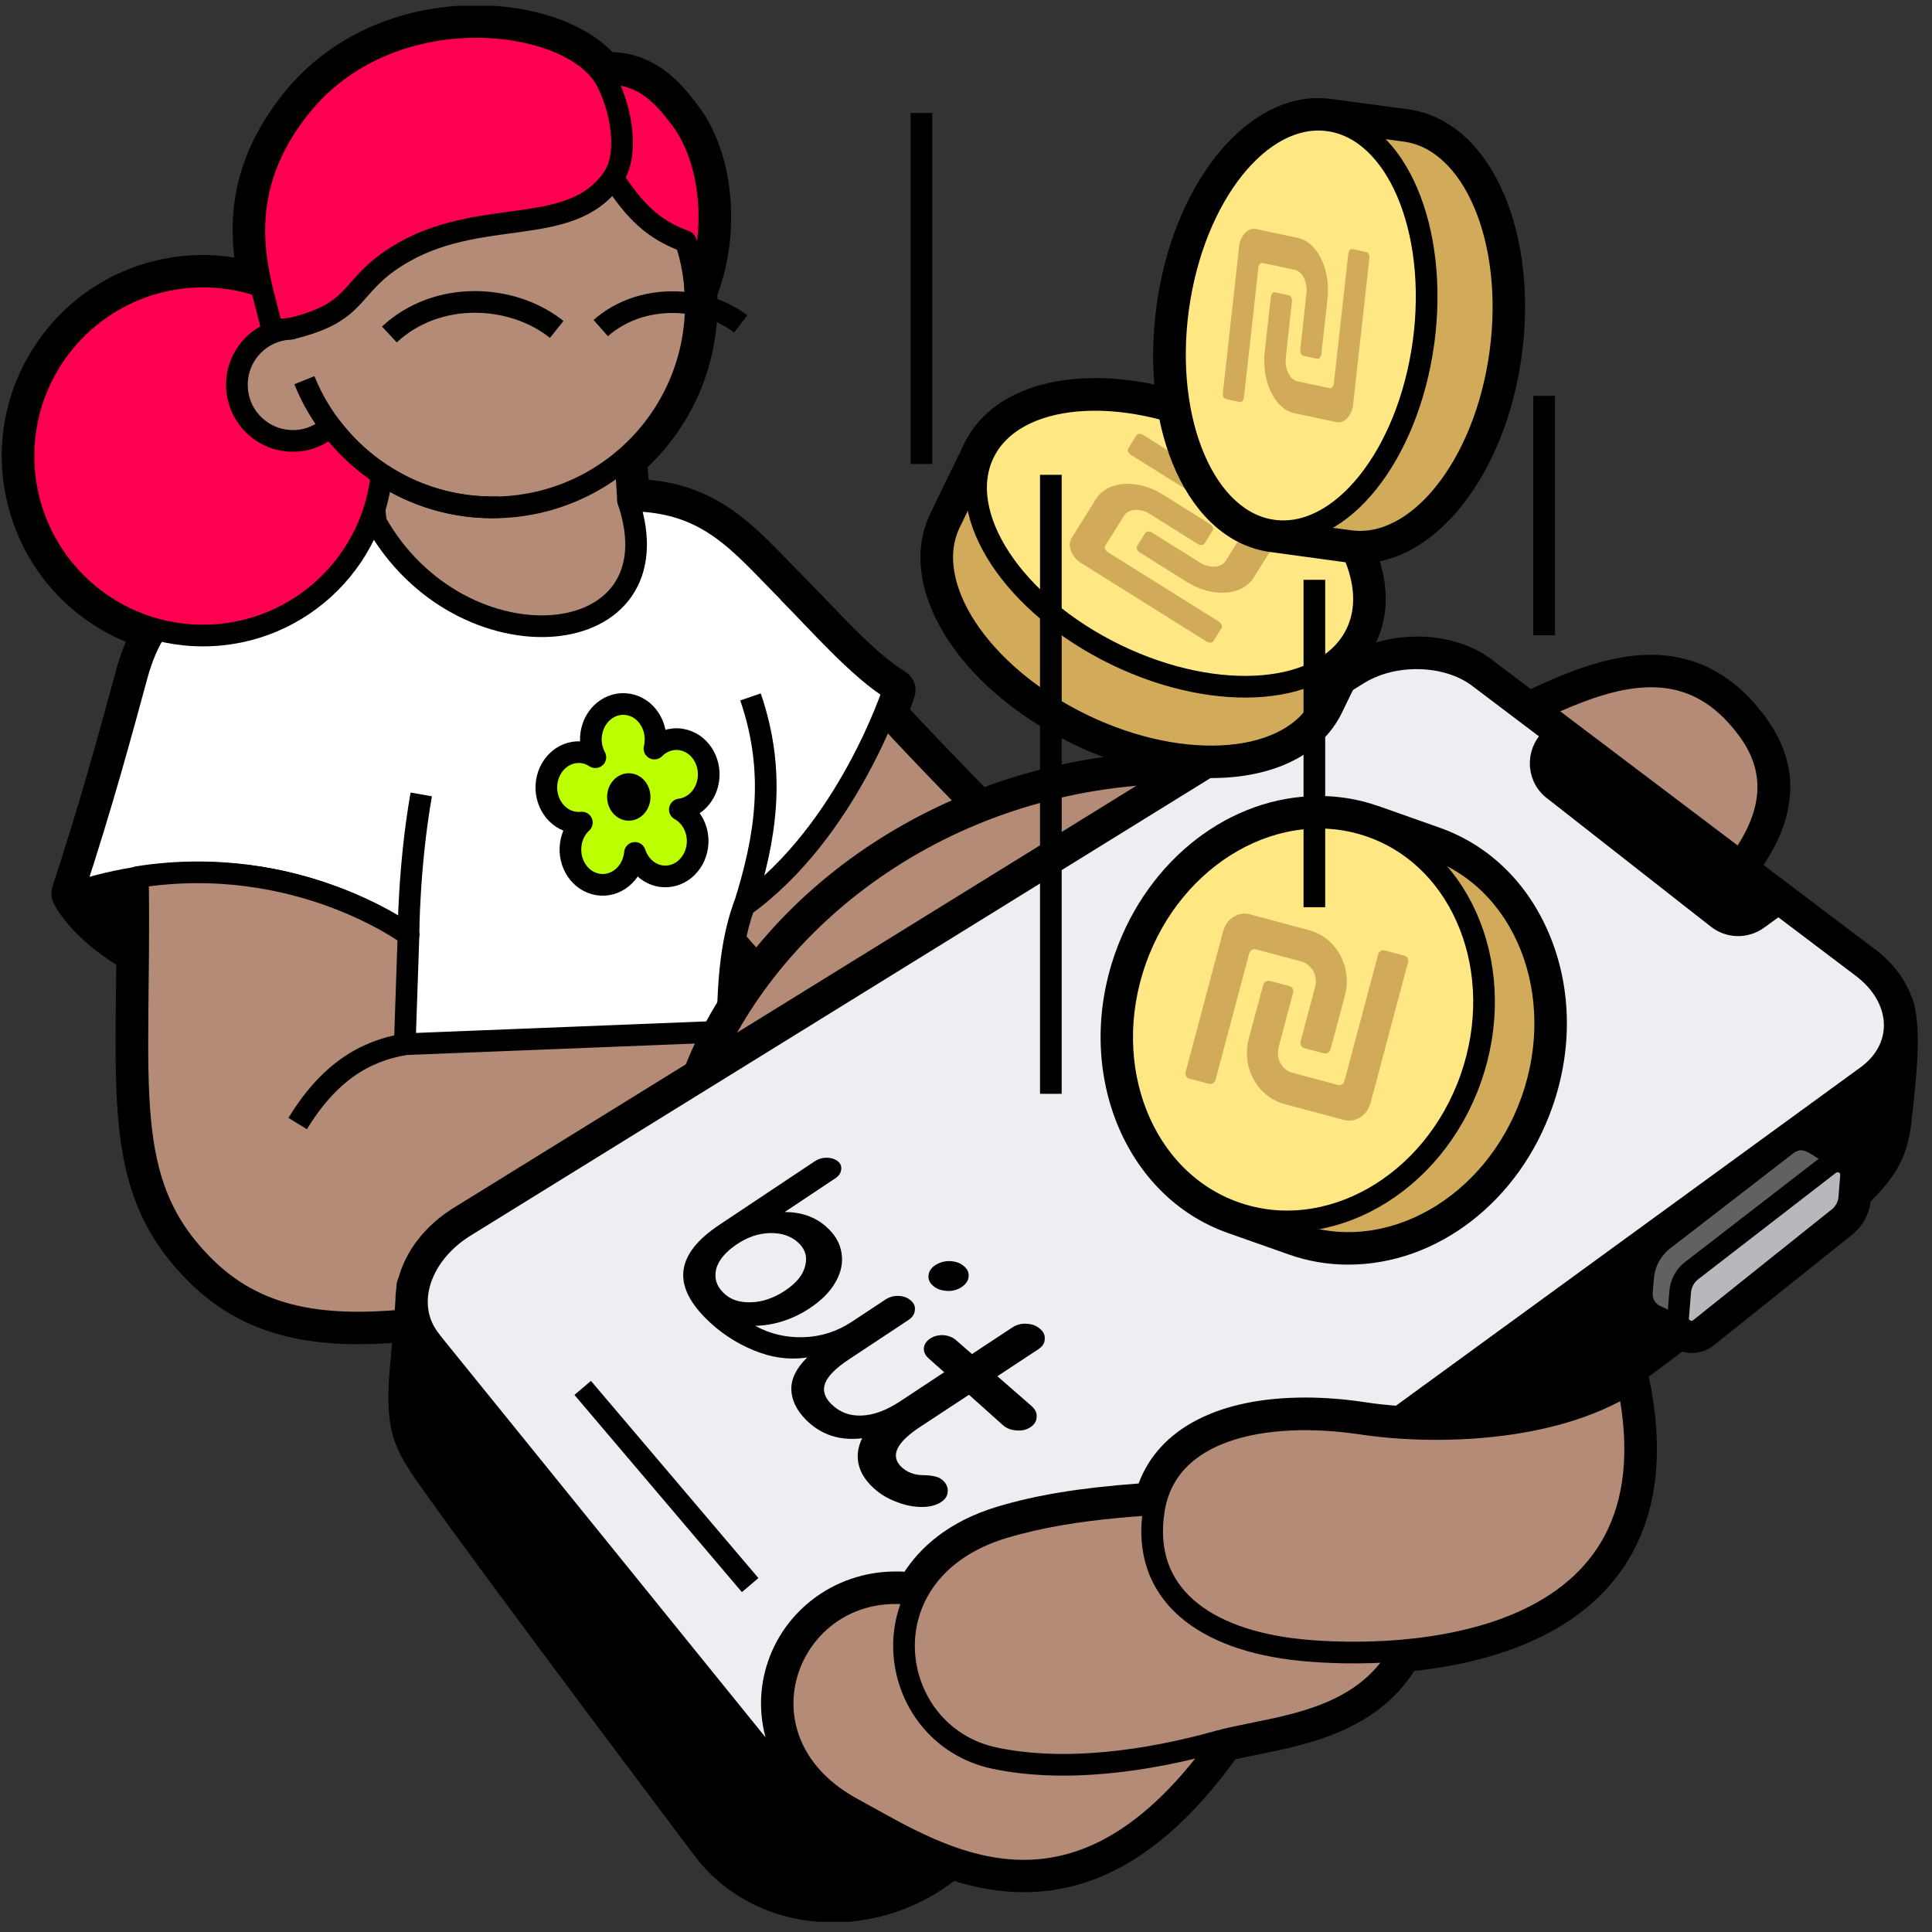 <svg width="121" height="121" viewBox="0 0 121 121" fill="none" xmlns="http://www.w3.org/2000/svg">
<rect x="0" y="0" width="121" height="121" fill="#333333" stroke="none"/>
<g clip-path="url(#clip0_2106_12916)">
<path d="M22.41 83.516C18.09 83.516 14.901 82.355 12.375 79.874C7.791 75.374 7.844 70.631 7.942 62.037C7.942 61.396 7.957 60.732 7.965 60.046C6.11 58.946 4.7 57.626 3.977 56.299C3.954 56.261 3.939 56.224 3.924 56.186L3.901 56.103C3.878 55.99 3.886 55.87 3.924 55.756C5.635 50.562 6.796 46.295 7.731 42.872L7.942 42.095C8.168 41.258 8.455 40.512 8.809 39.833C4.889 38.476 1.956 35.204 1.066 31.11C-0.336 24.687 3.758 18.324 10.174 16.929C11.003 16.748 11.848 16.658 12.684 16.658C13.627 16.658 14.562 16.771 15.481 16.989C14.969 14.027 15.059 10.31 18.279 6.284C20.955 2.936 25.162 1.014 29.836 1.014C33.365 1.014 36.531 2.152 38.039 3.939H38.062C40.617 3.939 41.997 5.477 43.181 7.045C45.284 9.82 45.714 14.554 44.236 18.362C44.236 18.46 44.244 18.565 44.251 18.663C44.372 22.599 42.774 26.338 39.864 28.977L39.977 30.688C44.304 30.884 46.43 33.078 48.873 35.596C49.22 35.951 49.574 36.32 49.944 36.69C50.358 37.104 50.81 37.579 51.285 38.077C52.816 39.675 54.716 41.666 56.322 42.646C56.593 42.811 56.714 43.136 56.616 43.43C56.616 43.452 56.472 43.874 56.194 44.576C61.162 49.944 68.656 57.287 68.731 57.362C68.875 57.505 68.95 57.709 68.935 57.905C68.92 58.101 68.807 58.29 68.641 58.403L54.294 68.068C54.181 68.143 54.045 68.181 53.917 68.181C53.736 68.181 53.555 68.106 53.419 67.963C53.419 67.963 51.798 66.213 51.225 65.603C49.906 68.905 47.923 75.502 49.996 78.133C50.147 78.322 50.185 78.578 50.094 78.804C50.004 79.03 49.8 79.189 49.559 79.219C44.606 79.897 40.165 80.764 36.245 81.541C30.899 82.589 26.285 83.493 22.418 83.493L22.41 83.516ZM46.483 60.393C46.347 61.554 46.294 62.738 46.272 63.891L49.514 63.763C48.526 62.677 47.486 61.532 46.483 60.393Z" fill="#FF0050"/>
<path d="M29.836 1.684C33.342 1.684 36.456 2.86 37.722 4.625C37.843 4.625 37.956 4.617 38.069 4.617C40.384 4.617 41.62 6.102 42.646 7.459C44.553 9.977 45.058 14.546 43.55 18.256C43.55 18.248 43.55 18.241 43.55 18.233C43.52 17.125 43.294 16.062 42.985 15.262C43.279 16.212 43.482 17.2 43.55 18.233C43.55 18.241 43.55 18.248 43.55 18.263C43.558 18.406 43.565 18.55 43.573 18.693C43.694 22.674 41.967 26.285 39.17 28.698L39.343 31.359C44.432 31.359 46.362 34.073 49.469 37.179C51.263 38.974 53.789 41.906 55.983 43.233C55.983 43.233 55.802 43.806 55.417 44.733C60.446 50.2 68.264 57.859 68.264 57.859L53.917 67.525C52.032 65.489 48.798 62.044 46.038 58.87C45.684 60.657 45.601 62.564 45.586 64.615L51.007 64.396C51.007 64.396 46.4 74.695 49.461 78.585C37.715 80.191 29.007 82.852 22.41 82.852C18.565 82.852 15.436 81.947 12.85 79.407C8.078 74.717 8.576 69.636 8.643 59.669C6.766 58.613 5.288 57.301 4.565 55.975C6.05 55.583 7.392 55.304 8.628 55.115C8.628 55.07 8.628 55.025 8.628 54.979C7.015 55.228 5.628 55.605 4.565 55.975C6.412 50.35 7.641 45.782 8.598 42.276C8.907 41.137 9.322 40.21 9.827 39.441C5.884 38.393 2.65 35.234 1.722 30.974C0.403 24.905 4.248 18.919 10.317 17.6C11.116 17.426 11.908 17.343 12.684 17.343C13.959 17.343 15.203 17.562 16.371 17.969C15.7 15.051 15.323 11.086 18.806 6.72C21.686 3.117 25.991 1.707 29.829 1.707M29.836 0.327C24.958 0.327 20.555 2.34 17.751 5.853C14.713 9.661 14.328 13.197 14.675 16.13C14.019 16.024 13.355 15.971 12.692 15.971C11.802 15.971 10.905 16.069 10.031 16.258C6.744 16.974 3.931 18.927 2.114 21.761C0.29 24.589 -0.313 27.959 0.403 31.246C1.293 35.325 4.09 38.627 7.882 40.195C7.656 40.723 7.46 41.288 7.286 41.906L7.083 42.668C6.148 46.091 4.987 50.35 3.283 55.537C3.275 55.568 3.268 55.59 3.26 55.62C3.215 55.801 3.208 55.99 3.23 56.163C3.245 56.261 3.275 56.359 3.306 56.457C3.328 56.51 3.351 56.563 3.381 56.615C4.12 57.965 5.492 59.292 7.279 60.415C7.279 60.966 7.271 61.501 7.264 62.021C7.166 70.518 7.113 75.645 11.9 80.349C14.562 82.965 17.902 84.187 22.41 84.187C26.346 84.187 30.99 83.274 36.365 82.219C40.278 81.45 44.711 80.583 49.642 79.904C50.124 79.836 50.532 79.52 50.713 79.067C50.894 78.615 50.818 78.102 50.524 77.718C48.956 75.728 50.079 70.623 51.459 66.861C51.745 67.163 52.009 67.457 52.266 67.728L52.914 68.43C53.178 68.716 53.54 68.867 53.909 68.867C54.173 68.867 54.437 68.791 54.671 68.633L69.018 58.968C69.357 58.742 69.576 58.372 69.614 57.965C69.651 57.558 69.501 57.158 69.214 56.872C69.139 56.796 61.939 49.74 56.993 44.424C57.174 43.942 57.272 43.655 57.272 43.64C57.468 43.045 57.219 42.389 56.684 42.065C55.153 41.137 53.283 39.177 51.783 37.609C51.301 37.104 50.848 36.629 50.426 36.207C50.057 35.837 49.702 35.475 49.363 35.121C47.033 32.716 44.817 30.431 40.617 30.047L40.565 29.248C43.467 26.488 45.051 22.659 44.93 18.64C44.93 18.58 44.93 18.527 44.93 18.467C46.43 14.478 45.94 9.548 43.731 6.63C42.804 5.409 41.273 3.381 38.348 3.26C36.637 1.458 33.402 0.327 29.836 0.327ZM46.973 63.182C46.988 62.798 47.003 62.406 47.026 62.014C47.365 62.391 47.704 62.767 48.036 63.137L46.973 63.182Z" fill="black"/>
<path d="M23.533 32.685L22.674 40.971L43.12 39.998L39.336 31.351L39.019 26.398L22.968 26.767L23.533 32.685Z" fill="#B48B76" stroke="black" stroke-width="1.357" stroke-linejoin="round"/>
<path d="M51.662 40.293C50.524 41.695 42.382 54.12 42.238 54.158C44.87 57.852 50.999 64.373 53.917 67.517L68.264 57.852C68.264 57.852 54.196 44.078 51.662 40.293Z" fill="#B48B76" stroke="black" stroke-width="1.357" stroke-linejoin="round"/>
<path d="M49.461 37.163C46.354 34.057 44.424 31.343 39.335 31.343C42.638 41.023 28.818 42.147 23.526 32.677C23.526 32.677 20.864 33.424 16.31 35.165C12.594 36.583 9.812 37.781 8.59 42.252C7.633 45.758 6.411 50.327 4.557 55.951C8.583 54.564 17.102 53.071 25.569 58.552L17.811 69.755L45.563 66.581C45.563 62.91 45.548 59.66 46.596 56.743C53.117 52.046 55.959 43.225 55.959 43.225C53.773 41.898 51.24 38.965 49.446 37.171L49.461 37.163Z" fill="white" stroke="black" stroke-width="1.357" stroke-linejoin="round"/>
<path d="M42.586 50.696C43.475 50.591 44.222 49.844 44.365 48.834C44.531 47.628 43.777 46.497 42.669 46.316C42.035 46.211 41.425 46.437 40.987 46.882C41.01 46.799 41.025 46.716 41.033 46.633C41.198 45.426 40.444 44.296 39.336 44.115C38.228 43.934 37.203 44.763 37.029 45.969C36.954 46.489 37.059 47.002 37.285 47.424C37.067 47.281 36.818 47.176 36.547 47.13C35.438 46.949 34.413 47.779 34.24 48.985C34.074 50.191 34.828 51.322 35.936 51.503C36.109 51.533 36.275 51.533 36.441 51.518C36.079 51.85 35.823 52.325 35.748 52.875C35.582 54.081 36.336 55.212 37.444 55.393C38.552 55.574 39.578 54.745 39.751 53.539C39.751 53.501 39.758 53.456 39.766 53.418C40.007 54.157 40.603 54.737 41.364 54.866C42.473 55.047 43.498 54.217 43.671 53.011C43.807 52.038 43.34 51.126 42.578 50.704L42.586 50.696Z" fill="#BBFF00" stroke="black" stroke-width="1.357" stroke-linejoin="round"/>
<path d="M39.38 51.398C40.13 51.398 40.738 50.733 40.738 49.913C40.738 49.093 40.13 48.428 39.38 48.428C38.631 48.428 38.023 49.093 38.023 49.913C38.023 50.733 38.631 51.398 39.38 51.398Z" fill="black"/>
<path d="M4.564 55.959C7.173 60.732 19.515 65.331 25.576 58.56C20.065 57.075 16.944 52.702 4.564 55.959Z" fill="black" stroke="black" stroke-width="1.357" stroke-linejoin="round"/>
<path d="M26.383 49.755C25.584 54.294 25.584 58.561 25.584 58.561" stroke="black" stroke-width="1.357" stroke-linejoin="round"/>
<path d="M47.003 43.648C48.647 48.435 47.938 52.544 46.611 56.743" stroke="black" stroke-width="1.357" stroke-linejoin="round"/>
<path d="M8.637 54.927C8.84 68.113 7.385 74.001 12.859 79.384C19.885 86.29 30.877 81.111 49.469 78.57C46.408 74.68 51.015 64.381 51.015 64.381L25.351 65.399L25.585 58.553C25.585 58.553 18.634 53.366 8.637 54.927Z" fill="#B48B76" stroke="black" stroke-width="1.357" stroke-linejoin="round"/>
<path d="M25.351 65.406C22.78 65.836 20.571 67.216 18.641 70.367" stroke="black" stroke-width="1.357" stroke-linejoin="round"/>
<path d="M12.714 39.803C18.922 39.803 23.955 34.771 23.955 28.562C23.955 22.354 18.922 17.321 12.714 17.321C6.505 17.321 1.473 22.354 1.473 28.562C1.473 34.771 6.505 39.803 12.714 39.803Z" fill="#FF0050" stroke="black" stroke-width="1.357" stroke-linejoin="round"/>
<path d="M18.24 20.578C18.195 20.201 18.157 19.824 18.149 19.44C17.938 12.421 23.457 6.563 30.484 6.352C37.503 6.14 43.361 11.659 43.572 18.686C43.783 25.705 38.264 31.563 31.238 31.774C26.948 31.902 23.095 29.882 20.698 26.7C20.102 27.235 19.326 27.59 18.459 27.612C16.513 27.673 14.892 26.142 14.84 24.205C14.779 22.267 16.302 20.654 18.24 20.586V20.578Z" fill="#B48B76" stroke="black" stroke-width="1.357" stroke-linejoin="round"/>
<path d="M34.866 20.631C32.099 18.415 27.387 18.151 24.387 20.948" stroke="black" stroke-width="1.357" stroke-linejoin="round"/>
<path d="M46.393 20.284C44.079 18.527 40.143 18.324 37.625 20.548" stroke="black" stroke-width="1.357" stroke-linejoin="round"/>
<path d="M31.238 31.766C25.765 31.932 20.993 28.608 19.062 23.812" stroke="black" stroke-width="1.357" stroke-linejoin="round"/>
<path d="M38.394 11.154C39.721 13.145 40.821 14.351 42.94 15.12C43.279 15.934 43.528 17.073 43.55 18.249C45.051 14.54 44.546 9.971 42.646 7.453C41.568 6.028 40.263 4.467 37.723 4.625C35.657 6.706 38.394 11.154 38.394 11.154Z" fill="#FF0050" stroke="black" stroke-width="1.357" stroke-linejoin="round"/>
<path d="M18.24 20.578C22.56 19.538 21.769 18.008 24.799 16.085C29.941 12.821 35.716 15.045 38.385 11.154C39.622 9.36 38.619 5.892 37.714 4.625C35.068 0.939 24.309 -0.192 18.806 6.699C13.981 12.745 16.567 18.03 17.072 20.82C17.426 20.631 17.961 20.601 18.24 20.578Z" fill="#FF0050" stroke="black" stroke-width="1.357" stroke-linejoin="round"/>
<path d="M44.372 87.556C44.093 87.556 43.837 87.383 43.739 87.112C43.558 86.629 39.404 75.207 44.289 65.331C49.582 54.632 61.373 47.719 74.326 47.719C74.861 47.719 75.404 47.734 75.954 47.757C76.957 47.802 77.967 47.922 79.03 48.043C80.403 48.209 81.812 48.375 83.267 48.375C85.062 48.375 86.675 48.103 88.183 47.553C89.864 46.942 91.659 46.023 93.4 45.141C96.733 43.444 100.186 41.688 103.397 41.688C106.089 41.688 108.268 42.886 110.062 45.367C114.503 51.496 106.933 57.452 102.87 60.649L102.221 61.161C94.871 66.997 68.558 81.374 67.443 81.985C67.39 82.015 67.337 82.038 67.277 82.045L44.523 87.541C44.47 87.556 44.418 87.564 44.365 87.564L44.372 87.556Z" fill="#B48B76"/>
<path d="M103.405 42.366C105.637 42.366 107.717 43.271 109.519 45.766C113.802 51.669 105.803 57.459 101.807 60.626C94.418 66.492 67.126 81.382 67.126 81.382L44.38 86.878C44.38 86.878 40.09 75.365 44.9 65.632C49.537 56.253 60.348 48.397 74.334 48.397C74.861 48.397 75.397 48.405 75.932 48.435C78.216 48.533 80.659 49.061 83.275 49.061C84.919 49.061 86.638 48.85 88.424 48.201C93.31 46.414 98.701 42.373 103.405 42.373M103.405 41.009C100.027 41.009 96.507 42.803 93.099 44.537C91.297 45.457 89.601 46.316 87.957 46.92C86.502 47.447 85.017 47.696 83.275 47.696C81.858 47.696 80.463 47.53 79.114 47.372C78.035 47.244 77.017 47.123 75.985 47.078C75.434 47.055 74.876 47.04 74.326 47.04C61.117 47.04 49.084 54.105 43.679 65.029C38.658 75.169 42.917 86.855 43.098 87.353C43.302 87.896 43.815 88.235 44.372 88.235C44.478 88.235 44.584 88.22 44.689 88.197L67.435 82.701C67.548 82.671 67.661 82.633 67.767 82.573C68.883 81.962 95.248 67.555 102.644 61.689L103.292 61.184C107.537 57.844 115.438 51.624 110.613 44.967C108.713 42.343 106.285 41.009 103.397 41.009H103.405Z" fill="black"/>
<path d="M88.425 48.194C95.632 45.563 103.918 38.024 109.52 45.759C113.802 51.663 105.803 57.453 101.807 60.619C94.418 66.485 67.126 81.375 67.126 81.375L44.373 86.871C44.373 86.871 40.083 75.358 44.893 65.625C49.711 55.892 61.163 47.802 75.924 48.428C79.641 48.586 83.788 49.883 88.417 48.187L88.425 48.194Z" fill="#B48B76" stroke="black" stroke-width="1.357" stroke-linejoin="round"/>
<path d="M52.182 119.726C48.94 119.726 46.015 118.362 44.145 115.979C44.009 115.798 31.381 99.046 27.362 93.377L27.038 92.924C25.425 90.67 24.761 89.743 25.063 85.928C25.191 84.676 25.349 82.626 25.44 81.51C25.44 81.306 25.455 81.042 25.493 80.793L25.508 80.56C25.515 80.447 25.553 80.341 25.606 80.251C26.013 78.72 27.106 77.295 28.652 76.3L84.653 41.672C85.784 40.948 87.232 40.549 88.732 40.549C90.368 40.549 91.899 41.016 93.022 41.868L117.05 60.03C117.962 60.716 118.633 61.576 119.01 62.526C119.681 63.875 119.394 66.951 119.048 69.99L119.017 70.261C118.799 72.153 118.181 73.322 116.499 74.928V75.041C116.431 75.735 116.092 76.391 115.549 76.82L106.894 83.741C106.623 83.96 106.299 84.073 105.959 84.073C105.809 84.073 105.658 84.05 105.507 84.005C105.454 83.998 105.409 83.975 105.364 83.953C105.311 83.93 105.266 83.907 105.236 83.892C88.589 96.438 59.721 116.99 59.427 117.201C57.369 118.822 54.79 119.726 52.182 119.726Z" fill="#B7B8BC"/>
<path d="M88.727 41.228C90.151 41.228 91.569 41.627 92.609 42.412L116.637 60.574C117.512 61.23 118.1 62.029 118.409 62.858C118.409 62.851 118.409 62.843 118.409 62.836C119.072 64.17 118.59 68.09 118.348 70.186C118.145 71.966 117.572 73.006 115.845 74.619L115.815 74.996C115.778 75.509 115.521 75.976 115.122 76.301L106.467 83.222C106.308 83.35 106.127 83.403 105.954 83.403C105.848 83.403 105.75 83.38 105.652 83.35L105.607 83.335C105.577 83.32 105.547 83.305 105.517 83.29L105.155 83.116C88.38 95.775 59.029 116.658 59.029 116.658C56.979 118.272 54.544 119.056 52.184 119.056C49.273 119.056 46.484 117.865 44.682 115.565C44.682 115.565 31.978 98.722 27.915 92.985C26.083 90.407 25.434 89.781 25.736 85.981C25.864 84.767 26.022 82.747 26.105 81.555C26.105 81.337 26.12 81.118 26.151 80.892C26.166 80.711 26.173 80.598 26.173 80.598C26.173 80.636 26.173 80.681 26.173 80.719C26.452 79.286 27.44 77.869 29 76.866L84.987 42.246C86.05 41.56 87.385 41.228 88.704 41.228M88.727 39.871C87.098 39.871 85.522 40.308 84.278 41.107L28.307 75.713C26.625 76.791 25.434 78.321 24.974 79.987C24.899 80.146 24.846 80.319 24.831 80.5L24.816 80.741C24.778 80.99 24.763 81.246 24.763 81.503C24.68 82.626 24.522 84.639 24.401 85.83C24.092 89.728 24.695 90.791 26.497 93.309L26.822 93.762C30.855 99.446 43.483 116.206 43.611 116.372C45.624 118.943 48.746 120.398 52.191 120.398C54.935 120.398 57.657 119.448 59.851 117.729C60.861 117.005 88.877 97.064 105.351 84.654C105.351 84.654 105.351 84.654 105.358 84.654C105.554 84.707 105.758 84.737 105.969 84.737C106.467 84.737 106.934 84.571 107.326 84.262L115.981 77.341C116.637 76.821 117.059 76.052 117.165 75.23C118.823 73.602 119.479 72.312 119.705 70.329L119.736 70.051C120.113 66.794 120.384 63.748 119.638 62.232C119.215 61.184 118.469 60.234 117.466 59.48L93.439 41.318C92.195 40.376 90.521 39.863 88.734 39.863L88.727 39.871Z" fill="black"/>
<path d="M30.861 88.635C35.249 94.275 47.802 109.466 47.802 109.466C50.124 112.331 54.685 112.67 57.882 110.197C57.882 110.197 102.236 78.382 113.439 69.38C114.08 68.859 119.335 65.738 118.4 62.828C119.063 64.163 118.581 68.083 118.34 70.179C118.076 72.456 117.224 73.526 114.095 76.127C103.11 85.28 59.021 116.651 59.021 116.651C54.452 120.247 47.938 119.727 44.673 115.558C44.673 115.558 31.97 98.715 27.906 92.978C26.074 90.399 25.426 89.773 25.727 85.974C25.916 84.172 26.172 80.598 26.172 80.598C26.066 83.418 30.356 88.002 30.854 88.635H30.861Z" fill="black" stroke="black" stroke-width="1.357" stroke-linejoin="round"/>
<path d="M26.963 83.969C32.135 90.354 47.915 109.851 47.915 109.851C50.154 112.618 54.557 112.95 57.655 110.56L117.035 67.314C119.372 65.505 119.161 62.482 116.635 60.574L92.608 42.412C90.602 40.897 87.224 40.829 85.008 42.246L29.021 76.867C26.201 78.676 25.252 81.842 26.971 83.961L26.963 83.969Z" fill="#EEEDF2" stroke="black" stroke-width="1.357" stroke-linejoin="round"/>
<path d="M46.981 99.273L36.494 86.924" stroke="black" stroke-width="1.357" stroke-linejoin="round"/>
<path d="M54.022 90.074C52.605 90.255 51.413 89.863 50.471 88.913C49.876 88.31 49.574 87.677 49.559 87.006C49.551 86.342 49.883 85.679 50.554 85.016C49.431 85.189 48.292 85.031 47.154 84.548C46.03 84.081 45.035 83.41 44.176 82.543C42.065 80.416 42.374 78.501 45.035 76.722L51.021 72.734C51.248 72.583 51.496 72.508 51.76 72.508C52.047 72.508 52.288 72.583 52.469 72.727C52.65 72.87 52.718 73.058 52.68 73.262C52.657 73.473 52.537 73.654 52.303 73.805L49.144 75.908C50.177 75.908 51.036 76.21 51.73 76.813C52.273 77.288 52.597 77.831 52.695 78.426C52.808 79.029 52.695 79.64 52.356 80.251C52.017 80.869 51.474 81.427 50.727 81.924C50.192 82.279 49.634 82.55 49.046 82.739C48.458 82.927 47.878 83.025 47.297 83.033C48.209 83.538 49.22 83.779 50.305 83.749C51.406 83.719 52.424 83.394 53.359 82.776L55.455 81.389C55.696 81.231 55.967 81.155 56.261 81.163C56.578 81.17 56.842 81.269 57.045 81.449C57.249 81.63 57.332 81.834 57.294 82.068C57.279 82.301 57.143 82.505 56.895 82.671L53.17 85.136C52.363 85.671 51.866 86.161 51.685 86.614C51.504 87.066 51.632 87.511 52.069 87.941C52.582 88.446 53.2 88.68 53.939 88.657C54.701 88.634 55.515 88.333 56.382 87.76L59.134 85.943L58.154 85.068C57.943 84.88 57.844 84.661 57.86 84.42C57.89 84.186 58.018 83.99 58.259 83.832C58.5 83.674 58.772 83.606 59.081 83.621C59.398 83.643 59.669 83.749 59.88 83.937L60.875 84.804L63.401 83.138C63.657 82.972 63.944 82.889 64.268 82.904C64.615 82.92 64.901 83.018 65.127 83.214C65.354 83.41 65.459 83.621 65.429 83.87C65.429 84.118 65.293 84.329 65.029 84.503L62.466 86.192L64.6 88.054C64.833 88.257 64.947 88.491 64.924 88.74C64.916 89.004 64.788 89.222 64.532 89.388C64.275 89.554 63.981 89.622 63.635 89.584C63.303 89.562 63.024 89.449 62.79 89.237L60.687 87.353L57.648 89.351C56.141 90.338 55.741 91.175 56.442 91.861C56.789 92.2 57.241 92.381 57.799 92.389C58.101 92.389 58.35 92.419 58.538 92.464C58.742 92.502 58.915 92.585 59.058 92.721C59.285 92.939 59.383 93.173 59.352 93.437C59.337 93.693 59.202 93.904 58.93 94.078C58.598 94.296 58.169 94.394 57.626 94.379C57.091 94.364 56.548 94.236 55.997 94.002C55.44 93.776 54.965 93.46 54.572 93.06C54.112 92.6 53.841 92.11 53.751 91.59C53.66 91.092 53.751 90.587 53.999 90.067L54.022 90.074ZM59.307 80.846C58.96 80.831 58.674 80.733 58.448 80.537C58.221 80.341 58.123 80.123 58.154 79.866C58.184 79.61 58.327 79.399 58.583 79.233C58.84 79.067 59.156 78.969 59.496 78.984C59.85 78.999 60.136 79.097 60.355 79.286C60.589 79.474 60.687 79.7 60.664 79.957C60.642 80.213 60.491 80.432 60.219 80.612C59.948 80.793 59.654 80.861 59.307 80.854V80.846ZM44.854 79.482C44.719 80.047 44.869 80.537 45.307 80.967C45.744 81.397 46.294 81.578 47.011 81.562C47.734 81.547 48.45 81.306 49.167 80.831C49.883 80.356 50.298 79.844 50.433 79.263C50.577 78.69 50.418 78.2 49.966 77.8C49.514 77.401 48.941 77.212 48.224 77.227C47.508 77.243 46.815 77.476 46.136 77.936C45.457 78.396 45.005 78.916 44.854 79.474V79.482Z" fill="black"/>
<path d="M97.298 49.453L107.574 57.505C108.306 58.078 109.331 58.1 110.085 57.55L111.231 56.721L97.411 46.075C96.235 46.867 96.175 48.578 97.291 49.453H97.298Z" fill="black" stroke="black" stroke-width="1.357" stroke-linejoin="round"/>
<path d="M105.651 83.342L103.676 82.4C103.118 82.136 102.779 81.547 102.832 80.929L102.907 80.017C102.982 79.082 103.45 78.215 104.196 77.642L111.879 71.709C112.437 71.279 112.972 71.256 113.59 71.588C114.208 71.92 115.701 72.99 115.701 72.99L105.666 83.342H105.651Z" fill="#616161" stroke="black" stroke-width="1.357" stroke-linejoin="round"/>
<path d="M115.12 76.293L106.465 83.214C105.885 83.674 105.04 83.221 105.101 82.49L105.229 80.899C105.274 80.379 105.53 79.896 105.945 79.58L114.57 72.915C115.151 72.47 115.987 72.915 115.927 73.646L115.822 74.996C115.784 75.508 115.528 75.976 115.128 76.3L115.12 76.293Z" fill="#B7B8BC" stroke="black" stroke-width="1.357" stroke-linejoin="round"/>
<path d="M64.117 117.834C60.219 117.834 56.834 115.949 54.112 114.434C53.758 114.238 53.419 114.049 53.087 113.868C48.684 111.486 47.862 107.656 48.571 104.874C49.446 101.429 52.461 99.106 56.088 99.106C56.389 99.106 56.698 99.121 57.015 99.159C57.859 97.727 59.495 95.985 62.662 95.028C65.135 94.281 67.977 93.829 71.822 93.565C72.84 90.157 76.421 88.212 81.744 88.212C82.92 88.212 84.156 88.31 85.408 88.499C86.818 88.71 88.393 88.823 89.962 88.823C92.691 88.823 97.84 88.469 101.602 86.116C101.715 86.048 101.836 86.011 101.964 86.011C102.055 86.011 102.145 86.026 102.228 86.064C102.432 86.154 102.582 86.335 102.628 86.554C103.615 91.356 103.005 95.284 100.811 98.217C97.78 102.273 92.337 103.622 88.167 104.022C85.958 107.754 81.902 108.576 78.63 109.232C78.034 109.352 77.477 109.465 76.964 109.594C72.998 115.143 68.791 117.842 64.117 117.842V117.834Z" fill="#B48B76"/>
<path d="M101.965 86.683C104.581 99.379 95.18 102.742 87.754 103.375C85.303 107.906 79.913 108.125 76.558 108.992C72.162 115.227 67.925 117.157 64.118 117.157C59.896 117.157 56.194 114.782 53.412 113.274C45.737 109.12 49.092 99.786 56.089 99.786C56.511 99.786 56.941 99.816 57.386 99.892C58.298 98.082 60.069 96.514 62.859 95.677C65.822 94.78 69.109 94.411 72.359 94.207C73.188 90.392 77.153 88.892 81.745 88.892C82.906 88.892 84.112 88.99 85.311 89.171C86.668 89.374 88.266 89.503 89.963 89.503C94.004 89.503 98.618 88.786 101.965 86.691M101.965 85.326C101.716 85.326 101.468 85.394 101.241 85.529C97.615 87.799 92.617 88.138 89.963 88.138C88.425 88.138 86.887 88.032 85.507 87.821C84.218 87.625 82.951 87.527 81.737 87.527C76.317 87.527 72.585 89.472 71.311 92.91C67.639 93.182 64.879 93.634 62.452 94.365C59.346 95.3 57.612 96.966 56.647 98.437C56.458 98.422 56.27 98.422 56.081 98.422C52.206 98.422 48.843 101 47.909 104.702C47.14 107.733 48.014 111.894 52.764 114.458C53.088 114.639 53.435 114.827 53.782 115.023C56.571 116.576 60.039 118.506 64.118 118.506C68.973 118.506 73.308 115.785 77.372 110.183C77.809 110.085 78.284 109.987 78.774 109.889C81.918 109.256 86.171 108.396 88.576 104.649C92.835 104.189 98.271 102.749 101.362 98.61C103.677 95.511 104.325 91.403 103.3 86.404C103.209 85.967 102.915 85.605 102.501 85.431C102.327 85.356 102.146 85.318 101.965 85.318V85.326Z" fill="black"/>
<path d="M60.513 100.939C50.795 95.956 44.243 108.313 53.404 113.274C59.035 116.319 68.377 122.916 78.298 106.3C68.61 107.114 68.324 104.958 60.506 100.939H60.513Z" fill="#B48B76" stroke="black" stroke-width="1.357" stroke-linejoin="round"/>
<path d="M62.271 110.106C55.417 108.651 53.872 98.383 62.844 95.676C71.823 92.969 83.848 95.05 88.477 92.155C91.516 108.146 81.285 107.671 76.279 109.066C71.861 110.302 66.659 111.041 62.271 110.106Z" fill="#B48B76" stroke="black" stroke-width="1.357" stroke-linejoin="round"/>
<path d="M101.964 86.682C105.448 103.615 87.572 103.947 81.495 103.343C75.419 102.74 71.438 99.823 72.267 94.568C73.074 89.486 79.203 88.257 85.31 89.17C89.909 89.856 97.215 89.66 101.964 86.689V86.682Z" fill="#B48B76" stroke="black" stroke-width="1.357" stroke-linejoin="round"/>
<path d="M57.709 7.075V29.06" stroke="black" stroke-width="1.357" stroke-linejoin="round"/>
<path d="M84.443 78.525C83.252 78.525 82.076 78.321 80.952 77.929L77.122 76.579C74.129 75.524 71.792 73.194 70.548 70.028C69.312 66.891 69.289 63.303 70.48 59.925C72.463 54.308 77.341 50.531 82.618 50.531C83.81 50.531 84.986 50.735 86.109 51.127L89.939 52.476C92.932 53.532 95.269 55.854 96.513 59.028C97.75 62.164 97.772 65.753 96.581 69.138C94.598 74.755 89.721 78.532 84.451 78.532L84.443 78.525Z" fill="#FFE783"/>
<path d="M82.611 51.21C83.704 51.21 84.805 51.391 85.876 51.767L89.706 53.117C95.503 55.16 98.293 62.232 95.941 68.904C94.018 74.348 89.276 77.846 84.443 77.846C83.35 77.846 82.249 77.665 81.179 77.288L77.349 75.938C71.551 73.895 68.762 66.823 71.114 60.151C73.036 54.708 77.778 51.21 82.611 51.21ZM82.611 49.852C77.047 49.852 71.913 53.811 69.84 59.699C67.239 67.072 70.405 74.928 76.897 77.22L80.726 78.57C81.918 78.992 83.169 79.203 84.443 79.203C90.007 79.203 95.141 75.245 97.215 69.357C98.466 65.821 98.436 62.066 97.139 58.779C95.812 55.424 93.34 52.959 90.158 51.835L86.343 50.486C86.343 50.486 86.336 50.486 86.328 50.486C85.137 50.064 83.885 49.852 82.611 49.852Z" fill="black"/>
<path d="M77.35 75.939L81.18 77.288C86.978 79.332 93.582 75.577 95.942 68.905C98.294 62.232 95.505 55.16 89.707 53.117L85.877 51.768C80.079 49.725 73.475 53.479 71.115 60.151C68.755 66.824 71.552 73.896 77.35 75.939Z" fill="#D1AA5A" stroke="black" stroke-width="1.357" stroke-linejoin="round"/>
<path d="M85.876 51.768C91.674 53.811 94.463 60.883 92.111 67.555C89.759 74.227 83.147 77.982 77.349 75.939C71.551 73.896 68.762 66.824 71.114 60.151C73.466 53.479 80.078 49.725 85.876 51.768Z" fill="#FFE783" stroke="black" stroke-width="1.357" stroke-linejoin="round"/>
<path d="M76.618 58.266L74.258 67.132C74.205 67.321 74.311 67.509 74.492 67.555L75.713 67.879C75.894 67.924 76.075 67.811 76.127 67.63L78.239 59.706C78.291 59.518 78.472 59.405 78.653 59.457L81.488 60.211C82.159 60.392 82.551 61.108 82.362 61.817L81.458 65.225C81.405 65.413 81.51 65.602 81.692 65.647L82.913 65.971C83.094 66.017 83.275 65.903 83.328 65.722L84.225 62.368C84.707 60.551 83.697 58.711 81.97 58.251L78.276 57.264C77.567 57.075 76.829 57.527 76.633 58.274L76.618 58.266Z" fill="#D1AA5A"/>
<path d="M85.823 69.138L88.183 60.272C88.236 60.084 88.13 59.895 87.949 59.85L86.728 59.526C86.547 59.48 86.366 59.593 86.313 59.774L84.202 67.698C84.15 67.887 83.969 68 83.788 67.947L80.953 67.193C80.282 67.012 79.89 66.296 80.078 65.587L80.983 62.179C81.036 61.991 80.93 61.803 80.749 61.757L79.528 61.433C79.347 61.388 79.166 61.501 79.113 61.682L78.216 65.037C77.734 66.854 78.744 68.693 80.47 69.153L84.165 70.141C84.873 70.329 85.612 69.877 85.808 69.131L85.823 69.138Z" fill="#D1AA5A"/>
<path d="M75.863 48.051C73.171 48.051 70.269 47.334 67.479 45.977C60.709 42.698 56.856 36.621 58.885 32.437L61.003 28.072C62.149 25.712 64.909 24.362 68.573 24.362C71.264 24.362 74.167 25.078 76.956 26.436C83.727 29.715 87.579 35.792 85.551 39.976L83.433 44.341C82.287 46.701 79.527 48.051 75.863 48.051Z" fill="#FFE783"/>
<path d="M68.573 25.04C71.046 25.04 73.881 25.696 76.663 27.046C83.101 30.167 86.811 35.822 84.941 39.682C84.096 41.431 84.157 41.303 82.822 44.047C81.759 46.241 79.121 47.379 75.864 47.379C73.391 47.379 70.556 46.723 67.774 45.374C61.335 42.253 57.626 36.598 59.496 32.738C61.365 28.885 61.614 28.373 61.614 28.373C62.677 26.179 65.316 25.04 68.573 25.04ZM68.573 23.683C64.638 23.683 61.652 25.176 60.393 27.777L58.274 32.142C56.043 36.741 59.956 43.089 67.186 46.588C70.073 47.99 73.074 48.729 75.864 48.729C79.799 48.729 82.785 47.236 84.044 44.635L85.717 41.19L86.162 40.27C87.286 37.955 86.886 35.143 85.054 32.338C83.358 29.752 80.591 27.438 77.258 25.817C74.371 24.415 71.37 23.676 68.581 23.676L68.573 23.683Z" fill="black"/>
<path d="M59.496 32.739C57.626 36.592 61.336 42.254 67.774 45.375C74.213 48.496 80.953 47.901 82.823 44.048C84.15 41.304 84.097 41.425 84.941 39.683C83.328 38.899 61.615 28.374 61.615 28.374C61.615 28.374 61.366 28.887 59.496 32.739Z" fill="#D1AA5A" stroke="black" stroke-width="1.357" stroke-linejoin="round"/>
<path d="M61.615 28.373C59.745 32.226 63.455 37.888 69.893 41.009C76.332 44.13 83.072 43.535 84.942 39.682C86.811 35.83 83.102 30.168 76.664 27.046C70.225 23.925 63.485 24.52 61.615 28.373Z" fill="#FFE783" stroke="black" stroke-width="1.357" stroke-linejoin="round"/>
<path d="M67.789 35.309L75.569 40.179C75.735 40.285 75.924 40.27 75.999 40.149L76.504 39.335C76.58 39.214 76.504 39.041 76.338 38.935L69.387 34.585C69.221 34.48 69.153 34.306 69.221 34.185L70.397 32.301C70.676 31.856 71.408 31.803 72.026 32.195L75.011 34.065C75.177 34.17 75.366 34.155 75.441 34.035L75.946 33.221C76.022 33.1 75.946 32.926 75.781 32.821L72.833 30.974C71.242 29.979 69.372 30.099 68.648 31.245L67.11 33.703C66.816 34.178 67.11 34.887 67.759 35.301L67.789 35.309Z" fill="#D1AA5A"/>
<path d="M79.377 32.113L71.597 27.242C71.431 27.137 71.243 27.152 71.167 27.273L70.662 28.087C70.587 28.207 70.662 28.381 70.828 28.486L77.779 32.837C77.945 32.942 78.013 33.116 77.945 33.236L76.769 35.121C76.49 35.566 75.759 35.619 75.14 35.227L72.155 33.357C71.989 33.251 71.8 33.266 71.725 33.387L71.22 34.201C71.145 34.322 71.22 34.495 71.386 34.601L74.334 36.448C75.924 37.443 77.794 37.322 78.518 36.176L80.056 33.719C80.35 33.244 80.056 32.535 79.408 32.12L79.377 32.113Z" fill="#D1AA5A"/>
<path d="M85.166 34.608C84.925 34.608 84.684 34.593 84.443 34.556L79.632 33.907C75.026 33.282 72.093 26.707 73.103 19.258C74.061 12.171 78.132 6.826 82.565 6.826C82.806 6.826 83.048 6.841 83.289 6.879L88.099 7.535C90.399 7.844 92.336 9.586 93.558 12.435C94.726 15.172 95.111 18.633 94.628 22.184C93.671 29.271 89.599 34.616 85.166 34.616V34.608Z" fill="#FFE783"/>
<path d="M82.566 7.497C82.777 7.497 82.988 7.512 83.199 7.542C83.199 7.542 83.765 7.617 88.01 8.19C92.254 8.763 94.915 14.983 93.958 22.078C93.046 28.818 89.186 33.922 85.167 33.922C84.956 33.922 84.745 33.907 84.534 33.877C81.511 33.469 81.646 33.485 79.724 33.228C75.479 32.655 72.818 26.435 73.775 19.341C74.688 12.601 78.548 7.497 82.566 7.497ZM82.574 6.14C77.801 6.14 73.444 11.734 72.433 19.16C71.355 27.114 74.477 33.884 79.543 34.57L81.692 34.864L84.353 35.226C84.624 35.264 84.896 35.279 85.167 35.279C89.939 35.279 94.297 29.685 95.308 22.259C95.805 18.587 95.406 14.998 94.192 12.156C92.872 9.08 90.746 7.195 88.198 6.848L83.388 6.2C83.117 6.162 82.845 6.147 82.574 6.147V6.14Z" fill="black"/>
<path d="M88.016 8.198C92.261 8.771 94.922 14.991 93.965 22.085C93.007 29.18 88.785 34.465 84.54 33.885C81.517 33.477 81.653 33.492 79.731 33.236C79.972 31.457 83.214 7.55 83.214 7.55C83.214 7.55 83.779 7.625 88.024 8.198H88.016Z" fill="#D1AA5A" stroke="black" stroke-width="1.357" stroke-linejoin="round"/>
<path d="M83.207 7.542C87.452 8.115 90.113 14.335 89.156 21.429C88.191 28.523 83.976 33.809 79.731 33.228C75.487 32.655 72.825 26.435 73.783 19.341C74.748 12.246 78.962 6.961 83.207 7.542Z" fill="#FFE783" stroke="black" stroke-width="1.357" stroke-linejoin="round"/>
<path d="M77.598 15.511L76.588 24.596C76.565 24.784 76.648 24.965 76.776 24.988L77.643 25.177C77.771 25.207 77.892 25.071 77.907 24.882L78.812 16.763C78.834 16.574 78.955 16.439 79.076 16.469L81.096 16.898C81.579 17.004 81.903 17.667 81.82 18.399L81.436 21.889C81.413 22.078 81.496 22.259 81.624 22.281L82.491 22.47C82.619 22.5 82.74 22.364 82.755 22.176L83.139 18.738C83.343 16.876 82.514 15.164 81.285 14.9L78.653 14.342C78.148 14.237 77.666 14.765 77.583 15.534L77.598 15.511Z" fill="#D1AA5A"/>
<path d="M84.752 25.267L85.762 16.182C85.785 15.994 85.702 15.813 85.574 15.79L84.707 15.602C84.578 15.572 84.458 15.707 84.443 15.896L83.538 24.016C83.515 24.204 83.395 24.34 83.274 24.31L81.254 23.88C80.771 23.774 80.447 23.111 80.53 22.38L80.914 18.889C80.937 18.701 80.854 18.52 80.726 18.497L79.859 18.308C79.731 18.278 79.61 18.414 79.595 18.602L79.21 22.04C79.007 23.903 79.836 25.614 81.065 25.878L83.696 26.436C84.201 26.541 84.684 26.014 84.767 25.245L84.752 25.267Z" fill="#D1AA5A"/>
<path d="M96.709 24.792V39.788" stroke="black" stroke-width="1.357" stroke-linejoin="round"/>
<path d="M65.814 29.737V68.504" stroke="black" stroke-width="1.357" stroke-linejoin="round"/>
<path d="M82.318 36.312V56.819" stroke="black" stroke-width="1.357" stroke-linejoin="round"/>
</g>
<defs>
<clipPath id="clip0_2106_12916">
<rect width="120" height="120" fill="white" transform="translate(0.109 0.362)"/>
</clipPath>
</defs>
</svg>
